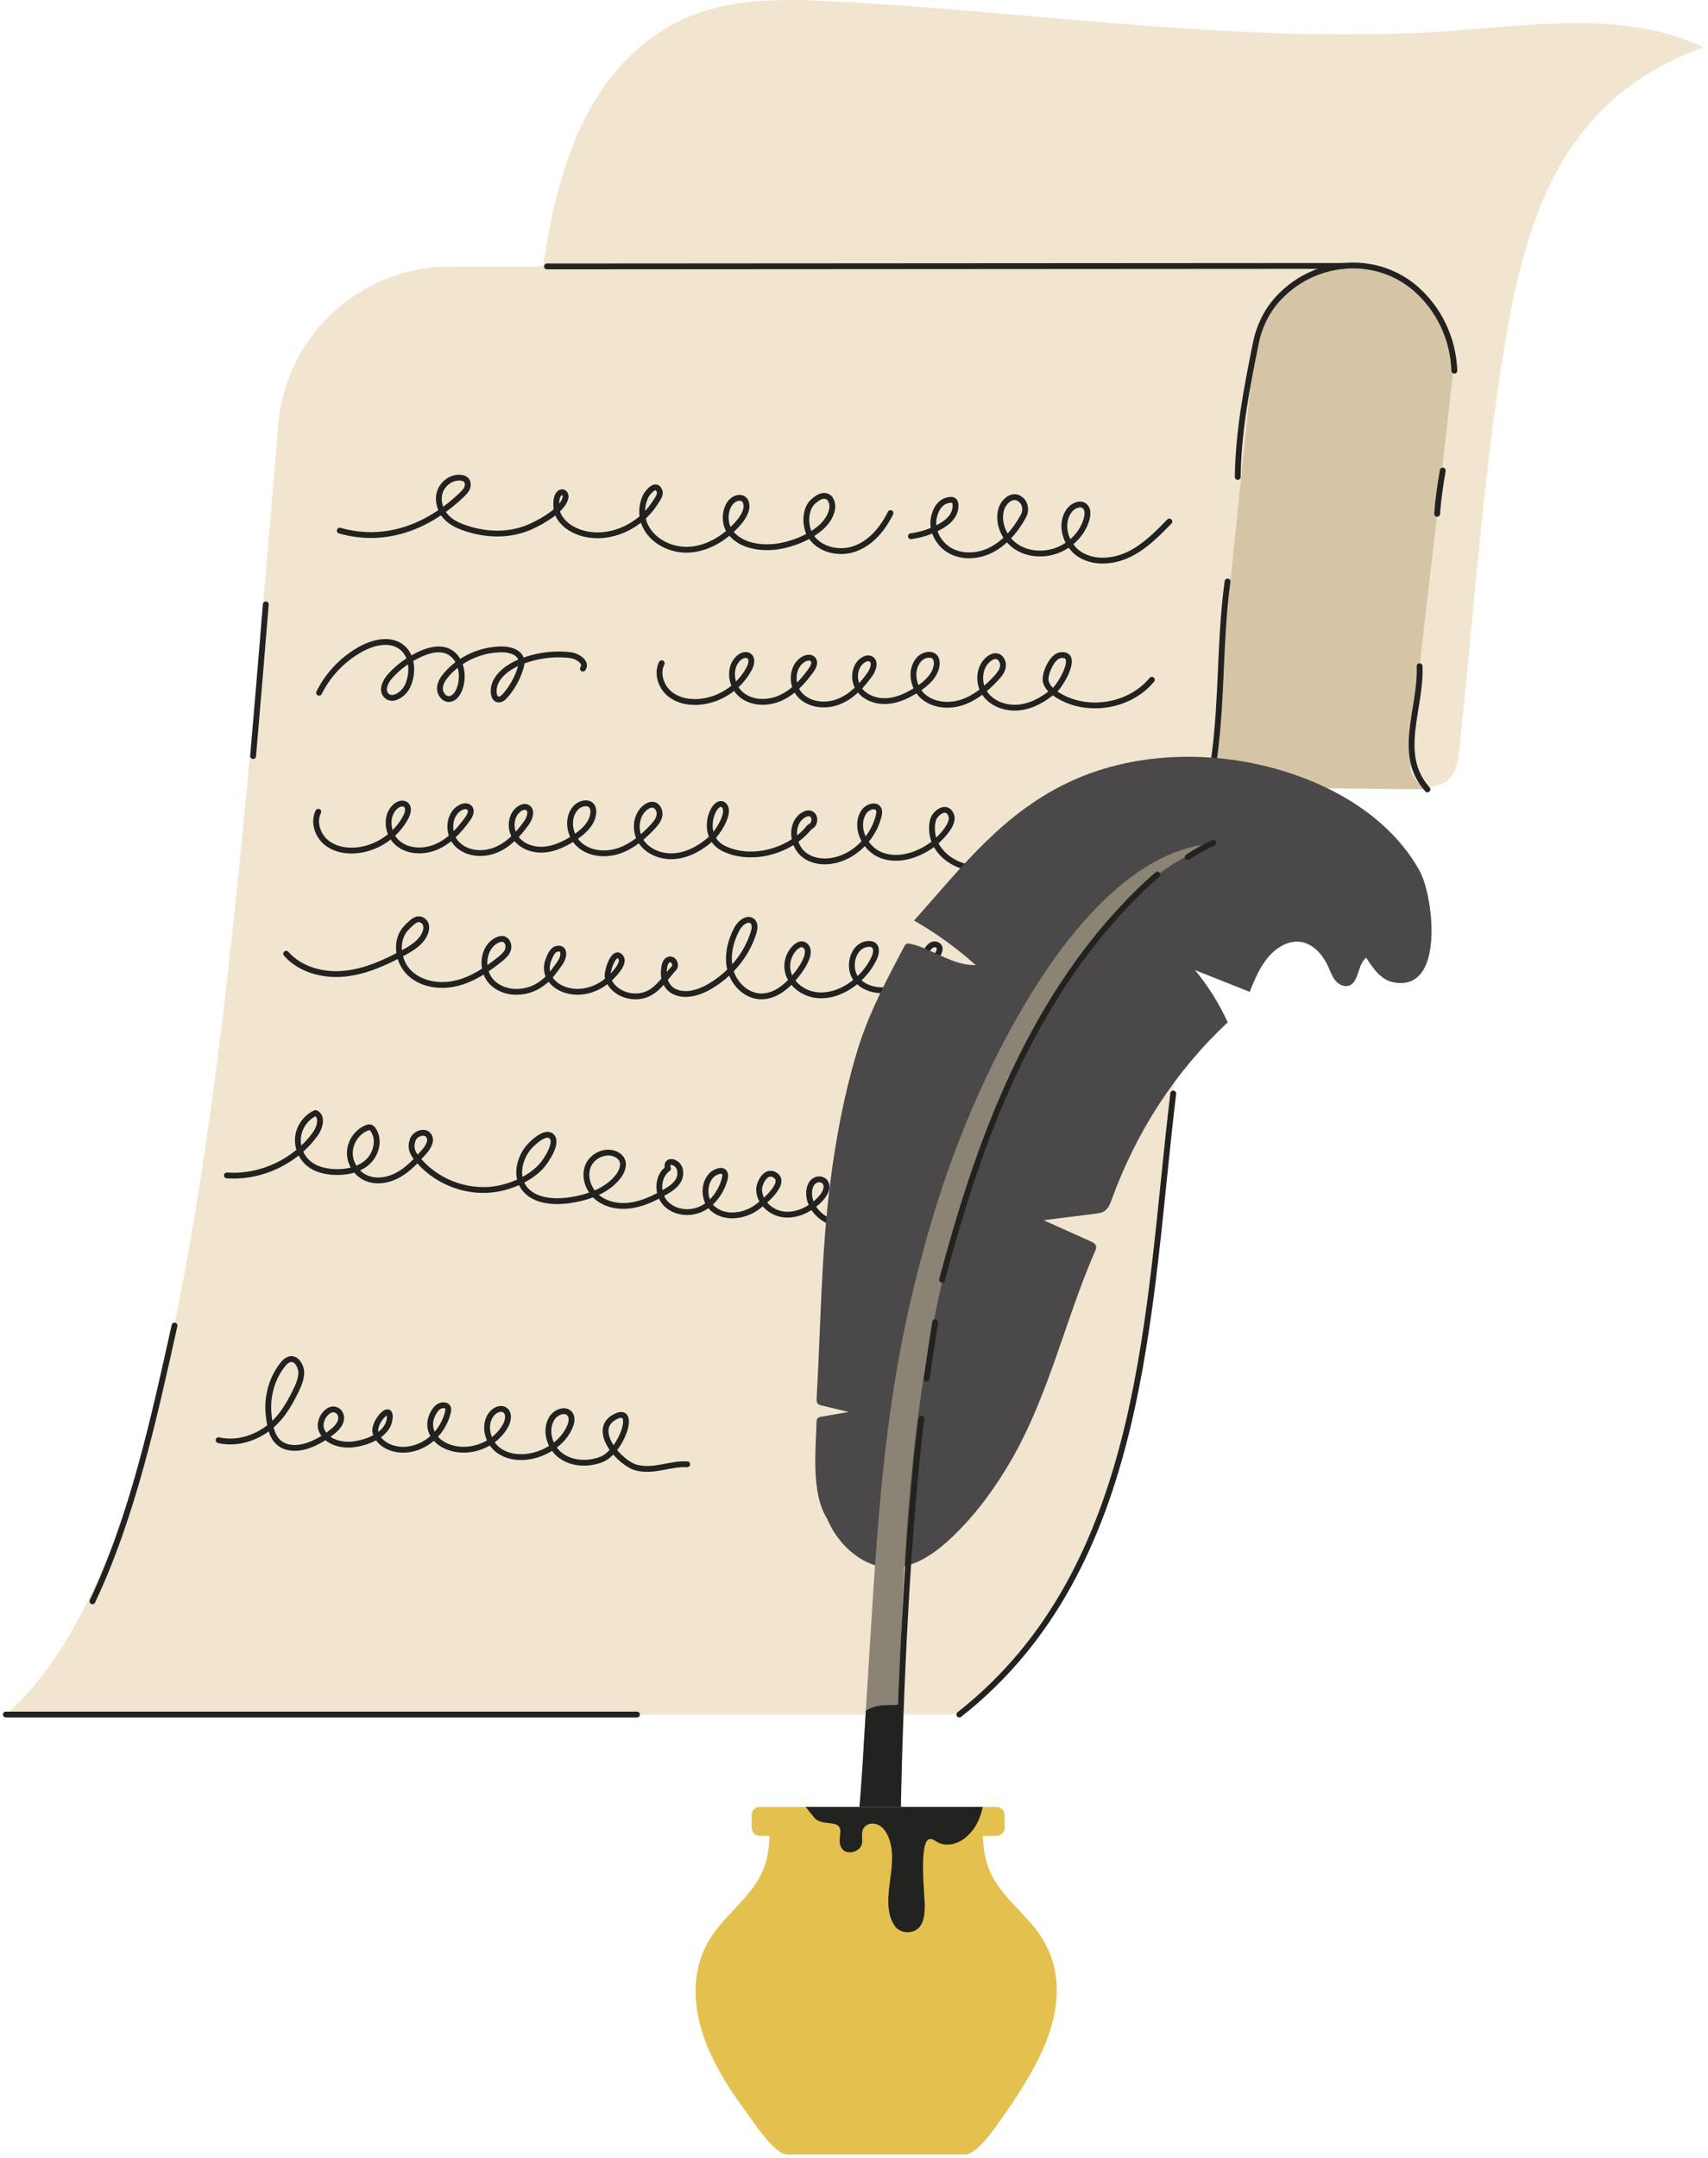 <?xml version="1.0" encoding="UTF-8"?> <svg xmlns="http://www.w3.org/2000/svg" width="293" height="370" viewBox="0 0 293 370" fill="none"><path d="M103.616 14.832C91.398 32.194 92.176 60.398 90.043 79.372C89.65 82.867 84.765 134.956 83.793 134.956C83.8 134.956 243.633 134.956 243.633 134.956C247.581 134.956 249.807 134.184 250.314 128.805C252.537 108.091 253.995 87.146 256.996 66.537C260.595 41.824 265.353 17.777 292.22 8.105C279.257 1.93 264.1 4.187 249.779 5.233C214.181 7.832 178.569 2.058 142.923 0.225C133.78 -0.245 124.167 -0.358 116.038 3.853C110.836 6.547 106.788 10.324 103.616 14.832Z" fill="#F2E5D0"></path><path d="M197.792 217.808L217.533 45.68H77.284C62.179 45.68 49.484 57.027 47.796 72.038C39.748 167.125 33.103 266.131 1 293.966H164.575C164.575 293.966 193.658 276.223 197.792 217.808Z" fill="#F2E5D0"></path><path d="M207.438 134.956L215.07 60.918C216.046 52.24 223.385 45.68 232.117 45.68C242.35 45.68 250.307 54.582 249.164 64.751C248.199 73.333 247.235 81.916 246.27 90.498C245.225 99.795 244.066 109.078 243.062 118.38C242.593 122.732 242.286 127.066 241.96 131.431C241.843 132.996 243.45 134.635 244.872 135.339" fill="#D6C4A7"></path><path d="M93.832 45.68L230.565 45.594" stroke="#222221" stroke-miterlimit="10" stroke-linecap="round" stroke-linejoin="round"></path><path d="M243.524 114.227C243.828 121.504 239.475 129.339 244.876 135.341" stroke="#222221" stroke-miterlimit="10" stroke-linecap="round" stroke-linejoin="round"></path><path d="M247.501 80.68C247.079 83.139 246.702 85.611 246.539 88.103" stroke="#222221" stroke-miterlimit="10" stroke-linecap="round" stroke-linejoin="round"></path><path d="M212.324 81.771C212.464 73.66 213.884 66.511 215.433 58.829C216.046 55.791 217.471 52.949 219.663 50.758C219.81 50.611 219.959 50.466 220.109 50.323C226.448 44.307 236.426 43.804 242.97 49.597C246.776 52.966 249.292 57.965 249.487 63.557" stroke="#222221" stroke-miterlimit="10" stroke-linecap="round" stroke-linejoin="round"></path><path d="M207.438 134.956C209.869 123.244 208.998 111.054 210.581 99.711" stroke="#222221" stroke-miterlimit="10" stroke-linecap="round" stroke-linejoin="round"></path><path d="M164.574 293.965C196.808 268.643 196.808 224.239 201.268 187.488" stroke="#222221" stroke-miterlimit="10" stroke-linecap="round" stroke-linejoin="round"></path><path d="M1 293.965H109.266" stroke="#222221" stroke-miterlimit="10" stroke-linecap="round" stroke-linejoin="round"></path><path d="M29.939 227.27C26.436 243.045 22.791 259.877 15.855 274.556" stroke="#222221" stroke-miterlimit="10" stroke-linecap="round" stroke-linejoin="round"></path><path d="M45.596 103.629C44.881 112.298 44.175 120.967 43.422 129.632" stroke="#222221" stroke-miterlimit="10" stroke-linecap="round" stroke-linejoin="round"></path><path d="M58.285 90.981C66.178 93.231 73.557 90.264 79.233 84.821C79.592 84.476 79.955 84.111 80.14 83.649C80.326 83.187 80.293 82.601 79.932 82.258C79.711 82.049 79.403 81.958 79.101 81.918C77.533 81.715 75.956 82.847 75.469 84.351C74.981 85.855 75.504 87.586 76.607 88.718C77.592 89.729 78.949 90.284 80.298 90.7C83.873 91.804 87.661 91.816 91.105 90.266C92.791 89.507 96.87 87.29 97.025 85.129C97.053 84.739 96.714 84.306 96.334 84.397C95.141 84.683 95.35 87.257 95.66 88.029C96.507 90.137 98.807 91.338 101.053 91.673C103.989 92.111 107.008 91.182 109.369 89.429C110.552 88.55 111.585 87.46 112.373 86.213C112.637 85.795 113.32 84.912 113.184 84.377C112.697 82.453 111.062 84.405 110.709 85.188C110.046 86.663 109.954 88.435 110.596 89.934C111.832 92.82 115.173 94.45 118.306 94.241C121.438 94.032 124.305 92.252 126.427 89.939C127.141 89.161 128.062 87.918 128.062 86.802C128.063 84.881 126.146 85.059 125.27 86.23C124.262 87.578 124.226 89.75 125.186 91.123C126.746 93.354 129.802 93.984 132.518 93.792C135.98 93.547 141.901 91.271 142.726 87.392C142.917 86.496 142.639 85.359 141.766 85.08C140.975 84.827 140.18 85.401 139.547 85.939C138.098 87.171 138.005 89.963 138.904 91.623C140.311 94.22 143.877 95.088 146.655 94.083C149.433 93.078 151.462 90.62 152.761 87.966" stroke="#222221" stroke-miterlimit="10" stroke-linecap="round" stroke-linejoin="round"></path><path d="M156.262 91.94C157.955 91.719 159.608 91.185 161.11 90.373C161.865 89.965 162.594 89.477 163.135 88.811C163.676 88.145 164.012 87.278 163.9 86.427C163.869 86.195 163.793 85.949 163.601 85.815C163.443 85.706 163.239 85.694 163.047 85.706C161.345 85.812 160.507 87.271 160.196 88.771C159.729 91.022 161.093 93.423 163.131 94.487C165.169 95.551 167.707 95.393 169.786 94.412C172.329 93.212 174.241 90.904 175.568 88.476C176.074 87.55 175.937 86.351 175.13 85.671C173.7 84.465 172.065 86.004 171.706 87.525C171.168 89.8 172.286 92.3 174.2 93.642C176.114 94.984 178.683 95.221 180.913 94.519C183.535 93.693 185.756 91.538 186.433 88.874C186.614 88.161 186.645 87.297 186.099 86.804C185.345 86.124 184.101 86.677 183.474 87.475C181.652 89.796 182.793 93.552 185.308 95.097C187.822 96.642 191.141 96.307 193.785 94.995C196.428 93.683 198.542 91.531 200.602 89.418" stroke="#222221" stroke-miterlimit="10" stroke-linecap="round" stroke-linejoin="round"></path><path d="M54.738 118.777C56.309 115.596 58.888 112.922 62.011 111.238C64.136 110.092 66.923 109.462 68.852 110.916C70.786 112.374 70.93 115.339 69.951 117.554C69.293 119.044 67.267 120.413 66.211 119.173C65.409 118.232 66.133 116.79 66.965 115.876C68.451 114.243 70.286 112.929 72.311 112.051C73.688 111.453 75.275 111.059 76.676 111.597C79.082 112.52 79.752 115.812 78.799 118.206C78.486 118.991 77.906 119.814 77.062 119.855C76.147 119.899 75.437 118.919 75.464 118.003C75.49 117.087 76.043 116.273 76.65 115.587C79.02 112.905 82.581 111.316 86.16 111.341C87.502 111.351 89.125 111.822 89.423 113.131C89.543 113.658 89.408 114.207 89.242 114.721C88.704 116.384 87.828 117.938 86.683 119.258C86.325 119.67 85.794 120.095 85.291 119.884C84.93 119.732 84.767 119.31 84.713 118.922C84.392 116.6 86.566 114.697 88.704 113.734C91.552 112.451 94.751 111.959 97.853 112.327C99.124 112.478 100.751 113.611 99.995 114.643" stroke="#222221" stroke-miterlimit="10" stroke-linecap="round" stroke-linejoin="round"></path><path d="M113.515 113.709C112.63 115.469 113.381 117.755 114.912 118.994C116.444 120.233 118.562 120.55 120.512 120.276C123.895 119.8 126.99 117.601 128.553 114.563C128.896 113.895 129.115 112.957 128.525 112.493C128.013 112.091 127.243 112.367 126.752 112.795C124.952 114.364 125.313 117.552 127.141 119.088C128.969 120.624 131.731 120.654 133.906 119.668C136.081 118.682 137.755 116.847 139.145 114.906C139.543 114.351 139.916 113.555 139.463 113.044C139.086 112.618 138.385 112.727 137.886 113.001C135.785 114.157 135.622 117.465 137.274 119.203C138.926 120.941 141.74 121.173 143.959 120.265C146.179 119.357 147.887 117.517 149.266 115.556C149.837 114.744 150.239 113.383 149.34 112.961C148.914 112.761 148.401 112.933 148.013 113.198C146.484 114.243 146.287 116.629 147.348 118.148C148.409 119.666 150.4 120.337 152.247 120.194C154.094 120.051 155.815 119.205 157.371 118.199C158.934 117.188 160.499 115.797 160.686 113.944C160.726 113.552 160.694 113.135 160.482 112.803C159.886 111.87 158.367 112.248 157.634 113.078C156.068 114.852 156.577 117.871 158.369 119.416C160.161 120.961 162.838 121.165 165.081 120.409C167.324 119.653 169.194 118.071 170.815 116.346C171.364 115.762 171.914 115.113 172.044 114.322C172.174 113.531 171.701 112.589 170.904 112.503C170.49 112.458 170.084 112.647 169.744 112.887C167.905 114.19 167.67 117.084 168.968 118.926C170.266 120.769 172.719 121.563 174.956 121.285C177.193 121.007 179.223 119.801 180.921 118.319C182.061 117.324 185.218 111.855 181.876 112.343C180.428 112.554 179.075 115.718 179.412 116.914C179.685 117.88 180.508 118.586 181.355 119.126C186.407 122.347 193.787 121.178 197.595 116.552" stroke="#222221" stroke-miterlimit="10" stroke-linecap="round" stroke-linejoin="round"></path><path d="M54.605 139.182C53.72 140.942 54.471 143.228 56.002 144.467C57.534 145.706 59.651 146.023 61.602 145.749C64.985 145.273 68.08 143.074 69.643 140.036C69.986 139.369 70.205 138.43 69.615 137.967C69.103 137.565 68.333 137.841 67.842 138.269C66.042 139.838 66.404 143.026 68.231 144.562C70.059 146.098 72.821 146.128 74.996 145.142C77.171 144.156 78.845 142.321 80.235 140.38C80.633 139.825 81.006 139.029 80.553 138.518C80.176 138.092 79.475 138.201 78.976 138.475C76.875 139.631 76.712 142.939 78.364 144.677C80.016 146.415 82.83 146.647 85.049 145.739C87.268 144.831 88.977 142.991 90.356 141.029C90.927 140.217 91.329 138.856 90.43 138.434C90.004 138.234 89.491 138.406 89.103 138.671C87.574 139.716 87.377 142.102 88.438 143.621C89.499 145.139 91.49 145.811 93.336 145.667C95.183 145.523 96.904 144.678 98.46 143.672C100.023 142.661 101.588 141.27 101.775 139.417C101.815 139.025 101.783 138.608 101.571 138.276C100.975 137.343 99.456 137.721 98.723 138.551C97.156 140.325 97.665 143.344 99.458 144.889C101.251 146.434 103.927 146.638 106.17 145.882C108.412 145.126 110.283 143.544 111.904 141.819C112.453 141.235 113.002 140.586 113.133 139.795C113.263 139.004 112.79 138.062 111.993 137.976C111.579 137.931 111.173 138.12 110.834 138.36C108.995 139.663 108.76 142.557 110.057 144.399C111.355 146.242 113.809 147.036 116.045 146.758C118.281 146.48 120.311 145.275 122.009 143.793C122.97 142.955 125.425 139.355 124.217 138.1C122.608 136.427 119.588 143.312 124.226 145.518C128.952 147.766 135.441 145.963 138.684 142.023C139.082 141.54 139.274 141.741 139.55 141.18C139.826 140.619 139.71 139.813 139.146 139.543C138.723 139.341 138.214 139.5 137.814 139.744C135.472 141.172 135.851 145.103 138.091 146.685C140.332 148.267 143.51 147.838 145.861 146.425C148.258 144.984 150.078 142.584 150.737 139.865C150.826 139.498 150.891 139.095 150.728 138.754C150.277 137.813 148.774 138.336 148.197 139.205C146.503 141.761 148.322 145.548 151.189 146.636C154.055 147.723 157.351 146.684 159.843 144.897C160.915 144.128 163.769 141.441 163.187 139.831C162.658 138.368 161.362 138.707 160.447 139.829C159.722 140.718 159.804 142.573 160.079 143.596C160.7 145.908 162.722 147.677 164.997 148.422C167.272 149.167 169.762 149 172.084 148.419C176.41 147.336 180.362 144.813 183.165 141.344" stroke="#222221" stroke-miterlimit="10" stroke-linecap="round" stroke-linejoin="round"></path><path d="M49.09 163.525C51.487 166.255 55.395 167.291 59.012 166.952C62.629 166.612 66.021 165.072 69.217 163.344C70.733 162.525 72.329 161.539 72.944 159.93C73.157 159.374 73.225 158.711 72.906 158.208C72.645 157.795 72.133 157.556 71.648 157.62C71.04 157.701 70.151 158.625 69.728 159.06C67.73 161.114 68.159 164.785 70.212 166.785C72.265 168.785 75.461 169.26 78.25 168.598C81.039 167.936 83.491 166.294 85.731 164.505C86.313 164.04 86.913 163.525 87.145 162.817C87.377 162.109 87.064 161.172 86.338 161.003C85.986 160.921 85.617 161.032 85.291 161.187C82.743 162.399 82.398 166.347 84.354 168.38C86.31 170.413 89.725 170.518 92.178 169.125C93.392 168.435 94.401 167.439 95.201 166.302C95.746 165.527 96.589 164.621 96.628 163.62C96.655 162.921 96.302 162.545 95.619 162.662C94.762 162.809 94.416 163.775 94.128 164.456C93.734 165.386 93.678 166.498 94.137 167.416C95.185 169.515 97.881 170.339 100.197 169.963C101.836 169.697 103.369 168.904 104.584 167.779C105.287 167.127 107.359 165.062 106.431 164.052C105.237 162.753 104.032 166.73 104.247 167.578C104.708 169.399 106.566 170.622 108.436 170.806C111.811 171.137 113.305 168.713 115.171 166.49C115.548 166.041 115.979 165.819 115.743 165.132C115.551 164.574 115.027 164.306 114.529 164.638C113.892 165.063 113.837 166.537 113.887 167.21C113.968 168.311 114.579 169.448 115.584 169.961C117.557 170.968 119.978 170.195 121.881 169.061C125.331 167.006 128.092 163.73 129.271 159.892C129.465 159.261 129.586 158.491 129.13 158.014C128.315 157.162 126.948 158.24 126.4 159.284C125.277 161.424 124.676 163.942 125.283 166.281C125.889 168.62 127.905 170.674 130.317 170.827C133.078 171.002 135.408 168.828 137.045 166.597C137.703 165.7 139.221 163.411 138.289 162.295C137.491 161.339 136.431 162.308 135.909 163.022C135.157 164.052 134.851 165.437 135.175 166.677C135.728 168.791 137.786 170.308 139.951 170.599C142.117 170.89 144.325 170.106 146.107 168.842C147.753 167.674 149.105 166.088 149.963 164.261C150.315 163.512 150.499 162.445 149.798 162.006C149.558 161.856 149.261 161.823 148.978 161.836C146.298 161.958 145.236 165.959 146.988 167.991C148.741 170.022 151.923 170.167 154.446 169.254C155.582 168.843 163.262 162.996 160.671 161.976C158.988 161.313 157.602 165.798 157.849 166.853C158.42 169.29 160.694 171.055 163.122 171.664C165.55 172.274 168.113 171.918 170.558 171.379C174.355 170.542 178.239 169.151 180.792 166.22" stroke="#222221" stroke-miterlimit="10" stroke-linecap="round" stroke-linejoin="round"></path><path d="M37.5 246.925C40.254 247.568 43.155 246.805 45.469 245.249C47.962 243.573 49.432 241.164 50.731 238.504C51.203 237.538 51.636 236.521 51.682 235.446C51.73 234.34 50.806 232.521 49.446 233.142C49.038 233.328 48.729 233.675 48.452 234.028C46.57 236.43 45.757 239.593 46.084 242.613C46.353 245.095 46.848 247.74 49.761 248.193C51.192 248.416 52.653 247.999 53.966 247.388C55.088 246.866 56.143 246.199 57.096 245.408C57.715 244.894 58.321 244.279 58.486 243.491C58.772 242.132 57.474 241.145 56.336 241.922C55.315 242.619 54.674 244.116 55.194 245.294C56.074 247.29 58.659 247.937 60.818 247.62C62.906 247.313 65.666 246.293 66.59 244.216C67.008 243.278 67.12 241.29 65.749 242.531C65.023 243.188 64.107 244.704 64.443 245.731C65.157 247.913 67.864 248.854 70.133 248.499C73.478 247.976 75.967 245.429 76.814 242.249C76.911 241.885 76.973 241.45 76.717 241.174C76.595 241.042 76.417 240.973 76.24 240.947C75.653 240.86 75.071 241.212 74.716 241.688C72.746 244.329 74.11 247.126 77.092 248.161C80.637 249.391 84.953 247.712 86.735 244.411C87.198 243.554 87.411 242.305 86.606 241.758C85.905 241.282 84.919 241.731 84.376 242.381C82.855 244.199 83.577 247.218 85.476 248.637C87.375 250.056 90.027 250.097 92.277 249.35C94.642 248.564 96.785 246.896 97.761 244.604C98.058 243.907 98.223 243.04 97.764 242.438C96.999 241.436 95.304 242.12 94.652 243.198C93.409 245.253 94.27 248.151 96.203 249.577C98.136 251.002 100.828 251.095 103.083 250.269C106.628 248.969 109.389 240.858 105.488 242.93C101.268 245.172 106.386 250.947 109.212 251.643C112.263 252.395 114.917 250.887 117.892 251.063" stroke="#222221" stroke-miterlimit="10" stroke-linecap="round" stroke-linejoin="round"></path><path d="M171.652 206.259C167.082 209.509 161.193 210.843 155.668 209.881C153.86 209.566 151.893 208.851 151.118 207.187C150.148 205.104 151.548 202.679 153.207 201.088C154.079 200.252 155.644 199.568 156.333 200.56C156.703 201.093 156.545 201.822 156.314 202.428C155.056 205.735 152.051 208.197 148.692 209.31C146.656 209.985 144.384 210.199 142.387 209.417C140.39 208.634 138.766 206.695 138.799 204.55C138.864 200.398 144.476 202.27 140.158 206.127C138.563 207.551 136.42 208.505 134.302 208.205C132.186 207.906 130.237 206.103 130.222 203.966C130.214 202.8 131.449 200.357 133.069 201.558C134.955 202.958 130.805 206.306 129.739 207.056C127.549 208.597 124.314 208.987 122.289 207.236C120.264 205.485 120.716 201.434 123.316 200.798C123.561 200.738 123.833 200.712 124.052 200.837C124.482 201.083 124.441 201.711 124.308 202.188C123.709 204.339 122.313 206.342 120.292 207.289C118.27 208.236 115.617 207.925 114.126 206.263C112.635 204.601 112.763 201.632 114.596 200.357C114.227 199.352 114.985 198.914 115.895 199.477C116.805 200.041 116.915 201.403 116.403 202.344C115.891 203.284 114.941 203.891 114.011 204.423C112.242 205.436 110.369 206.34 108.355 206.655C106.341 206.97 104.152 206.631 102.554 205.366C100.956 204.1 100.117 201.805 100.88 199.915C101.643 198.025 104.183 196.97 105.913 198.048C106.193 198.222 106.448 198.446 106.62 198.727C107.193 199.663 106.696 200.893 106.016 201.754C104.058 204.234 100.819 205.335 97.692 205.79C94.714 206.224 91.076 205.862 89.618 203.23C88.533 201.272 89.16 198.732 90.51 196.945C91.117 196.143 93.416 193.895 94.537 194.754C95.891 195.794 93.636 199.085 92.913 199.894C90.961 202.077 87.68 203.494 84.836 203.9C79.789 204.619 74.43 202.427 71.334 198.377C70.619 197.442 70.411 196.592 70.787 195.477C71.163 194.362 72.849 193.727 73.534 194.684C74.161 195.56 73.422 196.74 72.707 197.545C71.398 199.019 70.034 200.499 68.309 201.452C66.584 202.405 64.41 202.759 62.638 201.896C61.04 201.118 59.972 199.361 60.017 197.584C60.061 195.808 61.216 194.106 62.85 193.409C63.072 193.314 63.32 193.236 63.55 193.309C63.761 193.375 63.914 193.555 64.038 193.739C65.183 195.437 64.552 197.911 63.024 199.273C61.496 200.635 59.32 201.049 57.275 200.94C55.831 200.863 54.355 200.531 53.191 199.674C51.751 198.613 50.934 196.762 51.123 194.983C51.311 193.204 52.497 191.564 54.127 190.828C55.376 191.358 54.921 193.251 54.134 194.357C50.739 199.13 44.769 201.947 38.926 201.532" stroke="#222221" stroke-miterlimit="10" stroke-linecap="round" stroke-linejoin="round"></path><path d="M154.31 163.81C154.581 163.297 154.854 162.782 155.129 162.262C155.215 162.1 155.309 161.929 155.468 161.838C155.666 161.725 155.914 161.764 156.137 161.813C160.016 162.669 163.415 165.59 167.386 165.477C164.142 162.567 160.59 160.001 156.809 157.835C165.187 148.422 172.265 139.12 184.041 133.797C197.543 127.693 214.647 128.771 227.827 135.211C234.221 138.336 240.032 143.005 243.525 149.298C245.898 153.574 247.993 170.212 239.007 168.416C236.903 167.995 235.526 166.026 234.374 164.216C232.789 165.388 233.204 168.515 231.298 169.019C230.444 169.245 229.545 168.724 229.007 168.025C228.469 167.326 228.192 166.466 227.821 165.665C226.205 162.181 222.974 159.992 219.225 162.583C216.744 164.298 215.496 167.258 214.373 170.057C211.246 168.815 208.119 167.572 204.992 166.329C207.252 169.046 209.145 172.067 210.604 175.286C201.553 183.764 194.947 194.035 190.717 205.646C190.439 206.41 190.122 207.23 189.437 207.666C188.978 207.958 188.418 208.033 187.878 208.101C184.927 208.471 181.976 208.841 179.025 209.211C181.709 210.416 184.394 211.621 187.078 212.826C187.475 213.004 187.919 213.237 188.02 213.661C188.091 213.959 187.966 214.264 187.843 214.545C182.368 227.106 179.709 240.453 172.322 252.273C169.813 256.334 166.884 260.14 163.435 263.45C160.562 266.207 157.058 268.74 153.076 268.804C148.099 268.883 143.767 264.932 141.856 260.336C139.145 255.998 139.931 248.7 140.079 243.834C140.086 243.612 140.098 243.373 140.235 243.198C140.394 242.995 140.672 242.938 140.926 242.894C142.473 242.627 144.021 242.36 145.568 242.094C144.038 241.725 142.508 241.356 140.978 240.987C140.72 240.925 140.443 240.852 140.271 240.648C140.065 240.404 140.072 240.051 140.091 239.733C140.806 227.295 140.864 214.909 142.459 202.512C143.402 195.187 144.774 187.902 146.865 180.814C148.701 174.585 151.367 169.381 154.31 163.81Z" fill="#4A4848"></path><path d="M208.191 144.641C186.291 146.099 168.448 182.097 161.09 205.251C152.332 232.809 150.975 253.71 149.172 282.888C147.965 302.418 146.758 321.948 145.551 341.477H152.802C155.051 306.264 153.096 285.711 156.601 250.529C162.268 193.648 185.341 152.563 208.214 144.756C208.281 144.734 208.26 144.637 208.191 144.641Z" fill="#8B8474"></path><path d="M147.711 306.432C147.66 307.085 147.606 307.739 147.548 308.391C147.524 308.661 147.5 308.931 147.476 309.201C147.44 309.607 147.409 310.041 147.602 310.4C147.73 310.638 147.943 310.818 148.164 310.973C149.582 311.971 151.533 312.105 153.106 311.404C154.106 310.958 154.002 310.601 154.018 309.59C154.037 308.408 154.059 307.225 154.078 306.043C154.151 301.445 154.212 296.847 154.3 292.25C153.962 292.281 153.628 292.322 153.282 292.33C152.035 292.359 150.722 292.318 149.542 292.788C149.192 292.927 148.856 293.106 148.529 293.302C148.26 297.676 148.053 302.061 147.711 306.432Z" fill="#222221"></path><path d="M208.141 144.52C206.606 145.201 205.132 146.02 203.742 146.963" stroke="#222221" stroke-miterlimit="10" stroke-linecap="round" stroke-linejoin="round"></path><path d="M198.531 149.953C188.522 158.729 180.8 169.9 174.94 181.852C169.081 193.805 165.021 206.56 161.609 219.427" stroke="#222221" stroke-miterlimit="10" stroke-linecap="round" stroke-linejoin="round"></path><path d="M158.06 243.242C155.676 262.123 154.384 291.069 154.043 310.097" stroke="#222221" stroke-miterlimit="10" stroke-linecap="round" stroke-linejoin="round"></path><path d="M160.418 226.703C159.909 229.912 159.43 233.126 158.98 236.344" stroke="#222221" stroke-miterlimit="10" stroke-linecap="round" stroke-linejoin="round"></path><path d="M131.969 311.891C132.117 314.981 132.013 318.091 130.782 320.894C128.966 325.031 125.018 327.794 122.412 331.485C117.87 337.918 118.857 345.673 122.037 352.453C123.651 355.894 125.76 359.091 128.025 362.134C129.239 363.764 132.814 369.417 135.115 369.417H151.166V311.891H131.969Z" fill="#E4C14F"></path><path d="M168.647 311.891C168.499 314.981 168.604 318.091 169.834 320.894C171.65 325.031 175.598 327.794 178.204 331.485C182.897 338.13 181.659 345.871 178.248 352.766C176.562 356.174 174.484 359.446 172.293 362.55C171.11 364.226 167.747 369.417 165.501 369.417H149.449V311.891H168.647Z" fill="#E4C14F"></path><path d="M170.942 314.768H130.345C129.569 314.768 128.941 314.139 128.941 313.364V311.205C128.941 310.429 129.57 309.801 130.345 309.801H170.942C171.718 309.801 172.346 310.43 172.346 311.205V313.364C172.346 314.139 171.717 314.768 170.942 314.768Z" fill="#E4C14F"></path><path d="M138.211 309.799C138.227 309.799 139.694 311.74 139.991 311.938C140.906 312.55 141.66 312.505 142.68 312.641C145.472 313.016 143.196 315.236 144.444 316.967C145.147 317.942 146.685 317.664 147.441 316.905C148.477 315.866 147.295 314.318 148.36 313.189C148.939 312.576 149.949 312.525 150.701 312.906C151.453 313.287 151.974 314.015 152.322 314.783C153.345 317.046 153.054 319.658 152.73 322.12C152.392 324.691 151.882 327.999 153.527 330.257C154.439 331.509 156.52 331.656 157.599 330.544C158.493 329.623 158.607 328.218 158.644 326.935C158.69 325.344 157.484 315.277 159.597 315.297C160.036 315.301 160.402 315.611 160.782 315.832C162.249 316.685 164.197 316.212 165.522 315.152C167.259 313.762 168.159 311.893 168.582 309.797C168.583 309.799 138.211 309.799 138.211 309.799Z" fill="#222221"></path></svg> 